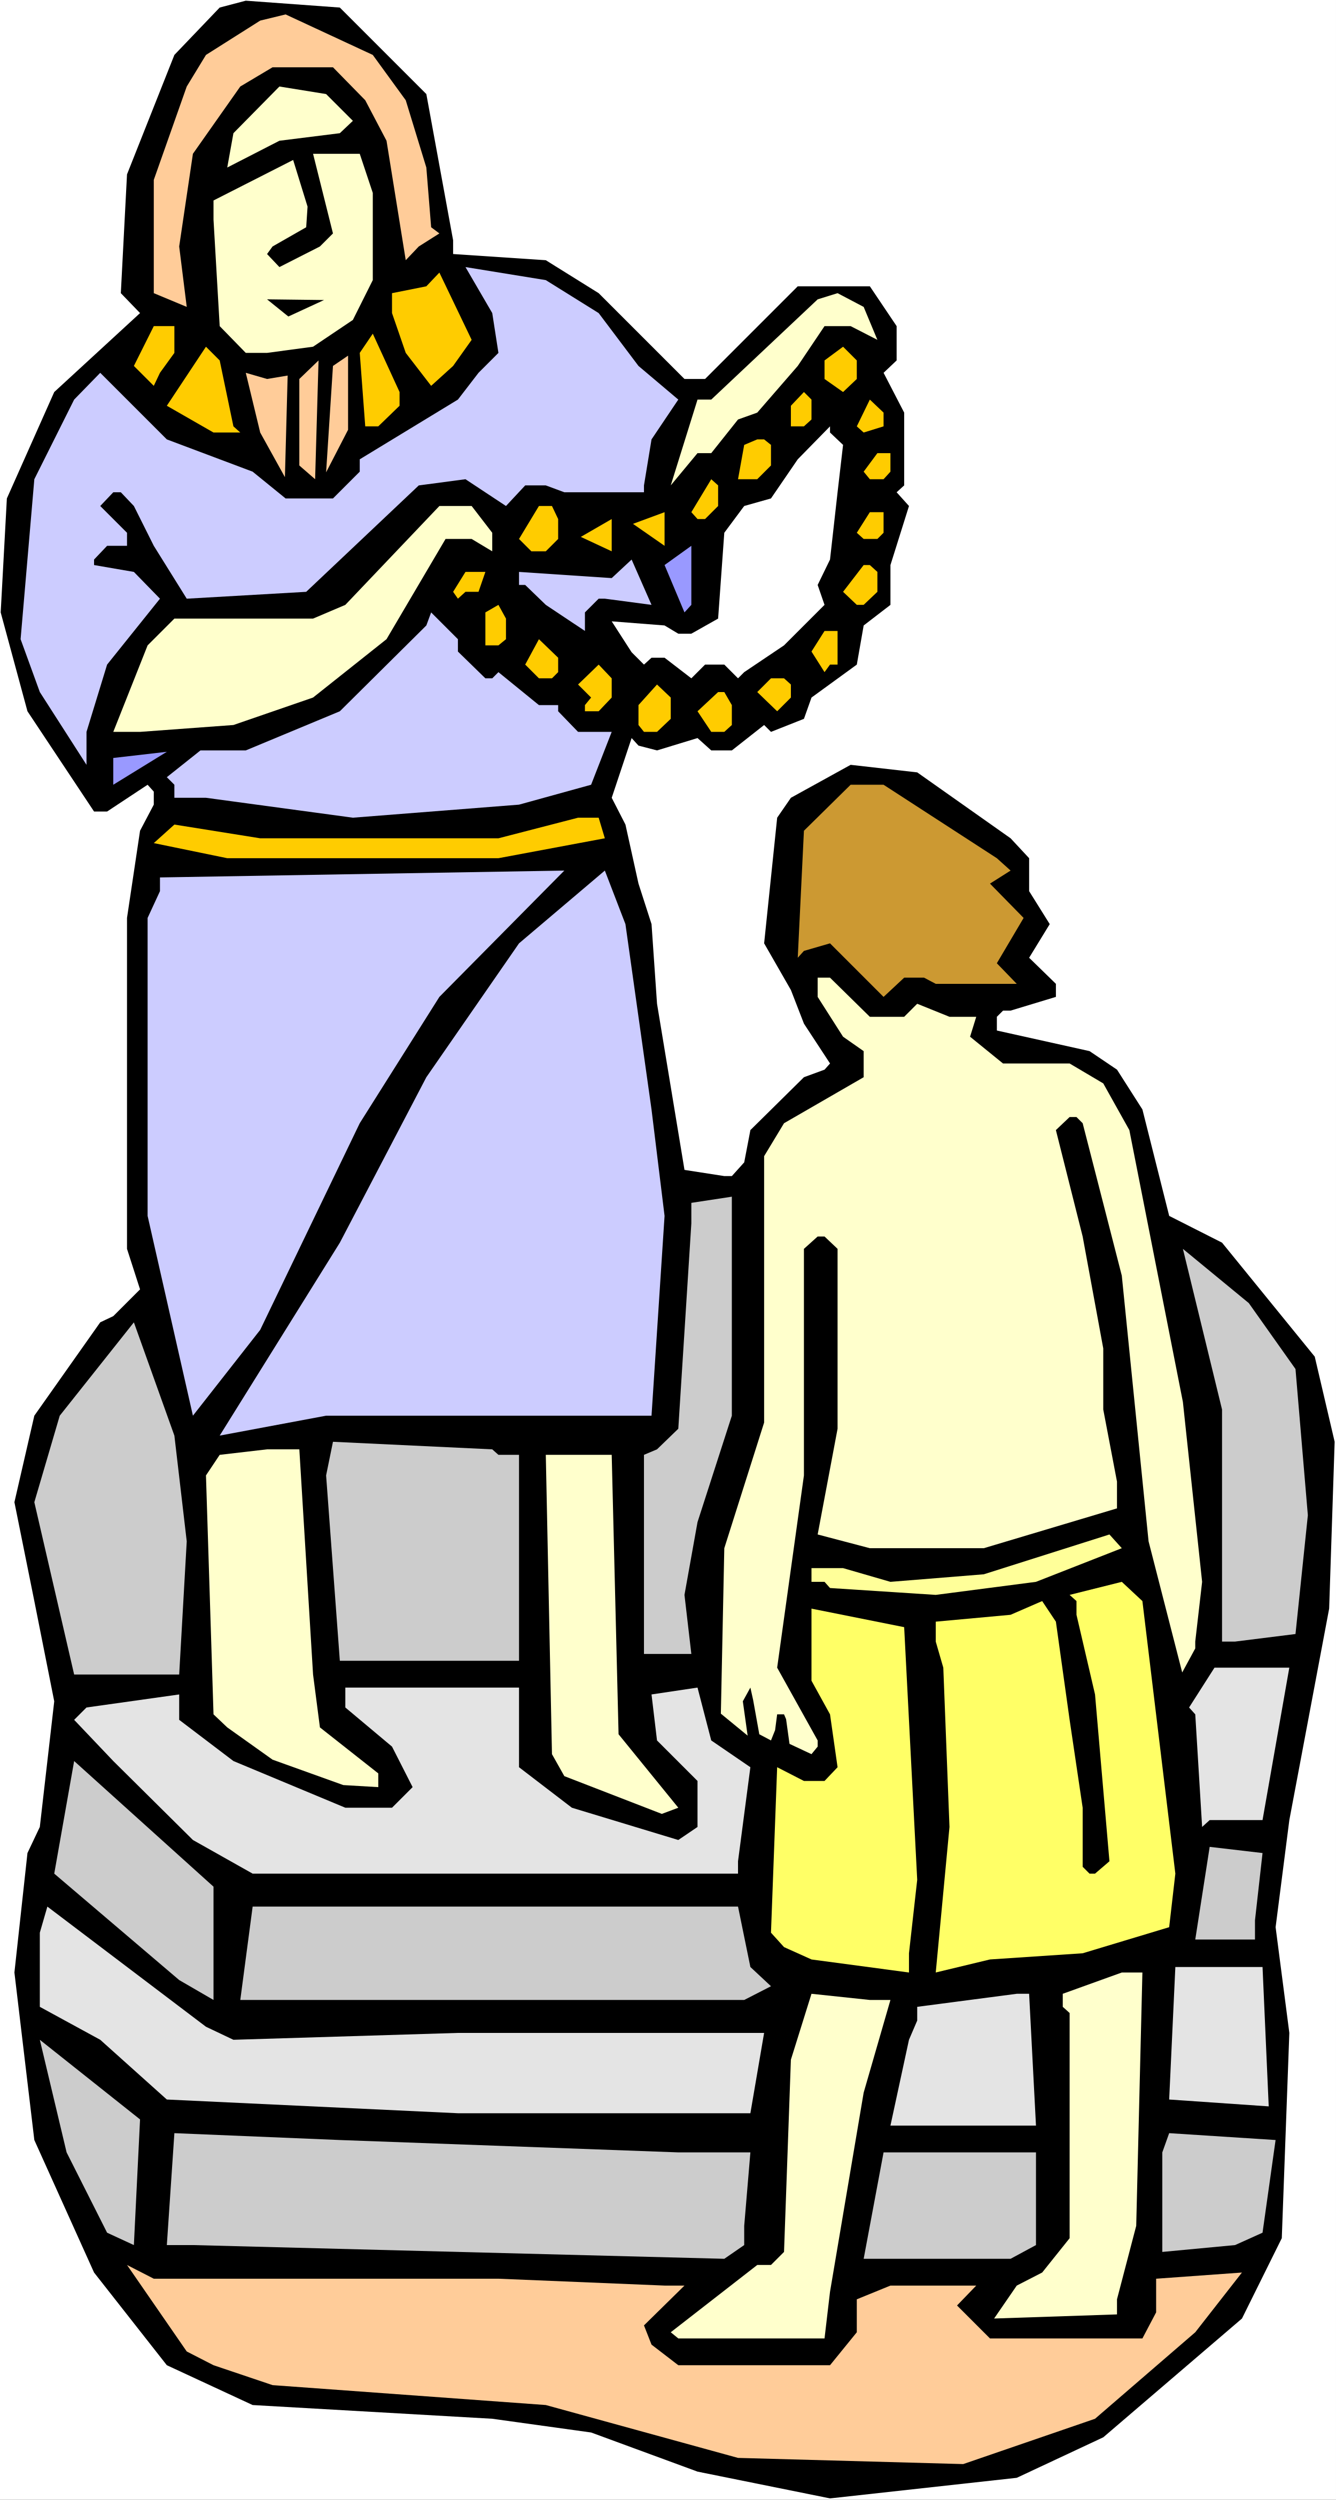 <?xml version="1.0" encoding="UTF-8" standalone="no"?>
<svg
   version="1.0"
   width="83.199mm"
   height="155.668mm"
   id="svg69"
   sodipodi:docname="Joseph &amp; Pharaoh 2.wmf"
   xmlns:inkscape="http://www.inkscape.org/namespaces/inkscape"
   xmlns:sodipodi="http://sodipodi.sourceforge.net/DTD/sodipodi-0.dtd"
   xmlns="http://www.w3.org/2000/svg"
   xmlns:svg="http://www.w3.org/2000/svg">
  <rect width="100%" height="100%" fill="#333333" stroke="none"/>
  <sodipodi:namedview
     id="namedview69"
     pagecolor="#ffffff"
     bordercolor="#000000"
     borderopacity="0.25"
     inkscape:showpageshadow="2"
     inkscape:pageopacity="0.0"
     inkscape:pagecheckerboard="0"
     inkscape:deskcolor="#d1d1d1"
     inkscape:document-units="mm" />
  <defs
     id="defs1">
    <pattern
       id="WMFhbasepattern"
       patternUnits="userSpaceOnUse"
       width="6"
       height="6"
       x="0"
       y="0" />
  </defs>
  <path
     style="fill:#ffffff;fill-opacity:1;fill-rule:evenodd;stroke:none"
     d="M 0,588.353 H 314.452 V 0 H 0 Z"
     id="path1" />
  <path
     style="fill:#000000;fill-opacity:1;fill-rule:evenodd;stroke:none"
     d="m 100.347,22.138 6.302,34.419 v 3.232 l 21.815,1.454 12.442,7.756 20.199,20.199 h 4.848 l 21.815,-21.815 h 16.967 l 6.302,9.372 v 8.08 l -3.07,2.909 4.848,9.372 v 17.129 l -1.777,1.616 2.909,3.232 -4.363,13.897 v 9.372 l -6.302,4.848 -1.616,9.211 -10.665,7.756 -1.777,5.009 -7.756,3.07 -1.616,-1.616 -7.595,5.979 h -4.848 l -3.232,-2.909 -9.534,2.909 -4.363,-1.131 -1.616,-1.778 -4.686,14.058 3.232,6.302 3.07,13.897 3.07,9.534 1.293,18.745 6.464,39.105 9.372,1.454 h 1.777 l 2.909,-3.232 1.454,-7.595 12.604,-12.443 4.848,-1.778 1.293,-1.454 -6.14,-9.372 -3.07,-7.918 -6.302,-10.988 3.07,-29.571 3.232,-4.686 14.058,-7.756 15.674,1.778 21.976,15.513 4.363,4.686 v 7.756 l 4.848,7.756 -4.848,7.918 6.302,6.14 v 3.07 l -10.665,3.232 h -1.777 l -1.454,1.454 v 3.232 l 21.815,4.848 6.464,4.363 5.979,9.372 6.302,25.047 12.442,6.302 21.815,26.824 4.686,20.037 -1.293,39.267 -9.372,49.77 -3.232,25.208 3.232,24.885 -1.777,48.316 -9.372,18.906 -32.641,27.955 -20.36,9.534 -43.952,4.848 -31.187,-6.302 -25.046,-9.211 -23.269,-3.232 L 59.465,566.054 39.266,556.681 22.138,534.867 8.079,503.68 3.393,464.251 6.464,436.134 9.372,429.994 12.766,400.423 8.079,376.83 3.393,353.561 8.079,333.201 23.592,311.224 l 3.07,-1.454 6.302,-6.302 -3.07,-9.534 v -77.887 l 3.07,-20.522 3.232,-6.14 v -3.07 l -1.454,-1.616 -9.534,6.302 H 22.138 L 6.464,167.408 0.162,144.139 1.616,117.315 12.766,92.269 32.964,73.686 28.44,68.999 29.894,41.044 41.044,12.927 51.708,1.778 57.849,0.162 79.987,1.778 Z"
     id="path2" />
  <path
     style="fill:#ffcc99;fill-opacity:1;fill-rule:evenodd;stroke:none"
     d="m 95.499,23.592 4.848,15.836 1.131,14.058 1.939,1.454 -4.848,3.07 -3.07,3.232 L 90.975,33.126 85.965,23.592 78.371,15.836 H 64.151 L 56.556,20.36 45.407,36.196 42.175,58.011 43.952,72.231 36.196,68.999 V 42.337 l 7.756,-21.976 4.524,-7.433 12.766,-8.08 5.979,-1.454 20.522,9.534 z"
     id="path3" />
  <path
     style="fill:#ffffcc;fill-opacity:1;fill-rule:evenodd;stroke:none"
     d="m 83.057,28.44 -3.07,2.909 -14.22,1.778 -12.281,6.302 1.454,-8.08 10.826,-10.988 10.988,1.778 z"
     id="path4" />
  <path
     style="fill:#ffffcc;fill-opacity:1;fill-rule:evenodd;stroke:none"
     d="m 87.743,45.407 v 20.522 l -4.686,9.372 -9.372,6.302 -10.826,1.454 H 57.849 L 51.708,76.756 50.254,51.709 v -4.525 l 18.744,-9.534 3.393,10.988 -0.323,4.848 -7.918,4.525 -1.293,1.778 2.909,3.07 9.534,-4.848 3.07,-3.07 -4.686,-18.745 h 10.988 z"
     id="path5" />
  <path
     style="fill:#ccccff;fill-opacity:1;fill-rule:evenodd;stroke:none"
     d="m 140.906,73.686 9.372,12.443 9.372,7.918 -6.302,9.372 -1.777,10.827 v 1.616 h -18.744 l -4.363,-1.616 h -4.848 l -4.524,4.848 -9.534,-6.302 -10.988,1.454 -26.501,25.047 -28.116,1.616 -7.756,-12.443 -4.686,-9.372 -3.07,-3.232 h -1.777 l -3.07,3.232 6.302,6.302 v 3.07 H 25.208 l -3.07,3.232 v 1.293 l 9.372,1.616 6.14,6.302 -12.442,15.513 -4.848,15.836 v 7.756 L 9.372,162.884 4.848,150.441 8.079,112.791 17.452,94.046 23.592,87.744 l 15.674,15.674 20.199,7.595 7.756,6.302 h 11.15 l 6.302,-6.302 v -2.909 l 23.107,-14.058 4.848,-6.302 4.686,-4.686 -1.454,-9.372 -6.302,-10.827 18.906,3.07 z"
     id="path6" />
  <path
     style="fill:#ffcc00;fill-opacity:1;fill-rule:evenodd;stroke:none"
     d="m 106.649,86.128 -5.171,4.686 -5.979,-7.756 -3.232,-9.372 v -4.686 l 8.079,-1.616 3.07,-3.232 7.595,15.836 z"
     id="path7" />
  <path
     style="fill:#ffffcc;fill-opacity:1;fill-rule:evenodd;stroke:none"
     d="m 206.511,79.988 -6.302,-3.232 h -6.14 l -6.302,9.372 -9.534,10.988 -4.524,1.616 -6.302,7.918 h -3.232 l -6.302,7.595 6.302,-20.199 h 3.232 l 25.046,-23.592 4.686,-1.454 6.14,3.232 z"
     id="path8" />
  <path
     style="fill:#000000;fill-opacity:1;fill-rule:evenodd;stroke:none"
     d="m 67.867,74.494 -5.009,-4.04 13.412,0.162 z"
     id="path9" />
  <path
     style="fill:#ffcc00;fill-opacity:1;fill-rule:evenodd;stroke:none"
     d="m 41.044,83.058 -3.393,4.686 -1.454,3.07 -4.686,-4.686 4.686,-9.372 h 4.848 z"
     id="path10" />
  <path
     style="fill:#ffcc00;fill-opacity:1;fill-rule:evenodd;stroke:none"
     d="m 94.045,95.5 -5.009,4.848 h -3.07 l -1.293,-17.29 3.07,-4.525 6.302,13.735 z"
     id="path11" />
  <path
     style="fill:#ffcc00;fill-opacity:1;fill-rule:evenodd;stroke:none"
     d="m 54.94,100.348 1.616,1.454 h -6.302 l -10.988,-6.302 9.211,-13.897 3.232,3.232 z"
     id="path12" />
  <path
     style="fill:#ffcc00;fill-opacity:1;fill-rule:evenodd;stroke:none"
     d="m 201.663,89.198 -3.232,3.07 -4.363,-3.07 v -4.363 l 4.363,-3.232 3.232,3.232 z"
     id="path13" />
  <path
     style="fill:#ffcc99;fill-opacity:1;fill-rule:evenodd;stroke:none"
     d="m 78.371,86.128 3.555,-2.424 v 17.452 l -5.171,10.019 z"
     id="path14" />
  <path
     style="fill:#ffcc99;fill-opacity:1;fill-rule:evenodd;stroke:none"
     d="m 67.706,88.39 -0.646,23.915 -5.817,-10.503 -3.393,-14.058 5.009,1.454 z"
     id="path15" />
  <path
     style="fill:#ffcc99;fill-opacity:1;fill-rule:evenodd;stroke:none"
     d="m 74.169,112.791 -3.717,-3.232 V 89.198 l 4.524,-4.363 z"
     id="path16" />
  <path
     style="fill:#ffcc00;fill-opacity:1;fill-rule:evenodd;stroke:none"
     d="m 190.998,98.732 -1.777,1.616 h -3.07 v -4.848 l 3.07,-3.232 1.777,1.778 z"
     id="path17" />
  <path
     style="fill:#ffcc00;fill-opacity:1;fill-rule:evenodd;stroke:none"
     d="m 207.965,100.348 -4.686,1.454 -1.616,-1.454 3.07,-6.302 3.232,3.07 z"
     id="path18" />
  <path
     style="fill:#ffffff;fill-opacity:1;fill-rule:evenodd;stroke:none"
     d="m 198.431,104.711 -1.293,11.15 -1.777,15.836 -2.909,5.979 1.616,4.686 -9.534,9.534 -9.372,6.302 -1.454,1.454 -3.232,-3.232 h -4.524 l -3.232,3.232 -6.302,-4.848 H 153.348 l -1.777,1.616 -2.909,-2.909 -4.686,-7.272 12.442,0.97 3.232,1.939 h 3.07 l 6.302,-3.555 1.454,-20.199 4.686,-6.302 6.302,-1.778 6.302,-9.211 7.595,-7.756 v 1.454 z"
     id="path19" />
  <path
     style="fill:#ffcc00;fill-opacity:1;fill-rule:evenodd;stroke:none"
     d="m 181.464,104.711 v 4.848 l -3.232,3.232 h -4.524 l 1.454,-8.08 3.07,-1.293 h 1.616 z"
     id="path20" />
  <path
     style="fill:#ffcc00;fill-opacity:1;fill-rule:evenodd;stroke:none"
     d="m 209.581,111.013 -1.616,1.778 h -3.232 l -1.454,-1.778 3.232,-4.363 h 3.07 z"
     id="path21" />
  <path
     style="fill:#ffcc00;fill-opacity:1;fill-rule:evenodd;stroke:none"
     d="m 169.022,119.093 -3.07,3.07 h -1.777 l -1.454,-1.616 4.686,-7.756 1.616,1.454 z"
     id="path22" />
  <path
     style="fill:#ffffcc;fill-opacity:1;fill-rule:evenodd;stroke:none"
     d="m 115.859,125.395 v 4.363 l -4.848,-2.909 h -6.14 l -13.897,23.592 -17.29,13.735 -18.744,6.464 -21.976,1.616 h -6.302 l 8.079,-20.36 6.302,-6.302 h 32.641 l 7.595,-3.232 22.138,-23.269 h 7.595 z"
     id="path23" />
  <path
     style="fill:#ffcc00;fill-opacity:1;fill-rule:evenodd;stroke:none"
     d="m 131.372,122.163 v 4.686 l -2.909,2.909 h -3.393 l -2.909,-2.909 4.686,-7.756 h 3.07 z"
     id="path24" />
  <path
     style="fill:#ffcc00;fill-opacity:1;fill-rule:evenodd;stroke:none"
     d="m 148.985,123.294 7.433,-2.747 v 7.918 z"
     id="path25" />
  <path
     style="fill:#ffcc00;fill-opacity:1;fill-rule:evenodd;stroke:none"
     d="m 207.965,125.395 -1.454,1.454 h -3.232 l -1.616,-1.454 3.07,-4.848 h 3.232 z"
     id="path26" />
  <path
     style="fill:#ffcc00;fill-opacity:1;fill-rule:evenodd;stroke:none"
     d="m 136.704,126.364 7.271,-4.201 v 7.595 z"
     id="path27" />
  <path
     style="fill:#9999ff;fill-opacity:1;fill-rule:evenodd;stroke:none"
     d="m 161.104,144.139 -4.686,-11.15 6.302,-4.525 v 13.897 z"
     id="path28" />
  <path
     style="fill:#ccccff;fill-opacity:1;fill-rule:evenodd;stroke:none"
     d="m 142.36,140.907 h -1.454 l -3.232,3.232 v 4.363 l -9.211,-6.14 -4.848,-4.686 h -1.454 v -3.07 l 21.815,1.454 4.686,-4.363 4.686,10.665 z"
     id="path29" />
  <path
     style="fill:#ffcc00;fill-opacity:1;fill-rule:evenodd;stroke:none"
     d="m 206.511,134.605 v 4.686 l -3.232,3.07 h -1.616 l -3.232,-3.07 4.848,-6.302 h 1.454 z"
     id="path30" />
  <path
     style="fill:#ffcc00;fill-opacity:1;fill-rule:evenodd;stroke:none"
     d="m 112.628,139.292 h -3.07 l -1.777,1.616 -1.131,-1.616 2.909,-4.686 h 4.686 z"
     id="path31" />
  <path
     style="fill:#ffcc00;fill-opacity:1;fill-rule:evenodd;stroke:none"
     d="m 119.091,150.441 -1.777,1.454 h -3.07 v -7.756 l 3.07,-1.778 1.777,3.232 z"
     id="path32" />
  <path
     style="fill:#ccccff;fill-opacity:1;fill-rule:evenodd;stroke:none"
     d="m 107.78,153.35 6.464,6.302 h 1.616 l 1.454,-1.454 9.534,7.756 h 4.524 v 1.454 l 4.686,4.848 h 7.918 l -4.848,12.443 -16.967,4.686 -39.105,3.07 -34.58,-4.686 h -7.433 v -3.07 l -1.777,-1.778 7.918,-6.302 h 10.665 l 22.138,-9.211 20.36,-20.199 1.131,-3.07 6.302,6.302 z"
     id="path33" />
  <path
     style="fill:#ffcc00;fill-opacity:1;fill-rule:evenodd;stroke:none"
     d="m 197.139,156.42 h -1.777 l -1.293,1.778 -3.07,-4.848 3.07,-4.848 h 3.07 z"
     id="path34" />
  <path
     style="fill:#ffcc00;fill-opacity:1;fill-rule:evenodd;stroke:none"
     d="m 131.372,158.198 -1.454,1.454 h -3.07 l -3.232,-3.232 3.232,-5.979 4.524,4.363 z"
     id="path35" />
  <path
     style="fill:#ffcc00;fill-opacity:1;fill-rule:evenodd;stroke:none"
     d="m 143.976,164.177 -3.07,3.232 h -3.232 v -1.454 l 1.454,-1.778 -3.07,-3.07 4.848,-4.686 3.07,3.232 z"
     id="path36" />
  <path
     style="fill:#ffcc00;fill-opacity:1;fill-rule:evenodd;stroke:none"
     d="m 186.151,161.106 v 3.07 l -3.232,3.232 -4.686,-4.525 3.232,-3.232 h 3.07 z"
     id="path37" />
  <path
     style="fill:#ffcc00;fill-opacity:1;fill-rule:evenodd;stroke:none"
     d="m 157.872,169.186 -3.232,3.07 h -3.07 l -1.293,-1.616 v -4.686 l 4.363,-4.848 3.232,3.07 z"
     id="path38" />
  <path
     style="fill:#ffcc00;fill-opacity:1;fill-rule:evenodd;stroke:none"
     d="m 172.254,165.954 v 4.686 l -1.777,1.616 h -3.07 l -3.232,-4.848 4.848,-4.525 h 1.454 z"
     id="path39" />
  <path
     style="fill:#9999ff;fill-opacity:1;fill-rule:evenodd;stroke:none"
     d="m 26.662,184.699 v -6.302 l 12.604,-1.454 z"
     id="path40" />
  <path
     style="fill:#cc9932;fill-opacity:1;fill-rule:evenodd;stroke:none"
     d="m 234.627,201.989 3.232,2.909 -4.848,3.07 7.918,8.08 -6.302,10.665 4.686,4.848 h -19.068 l -2.747,-1.454 h -4.686 l -4.848,4.525 -12.604,-12.604 -6.14,1.778 -1.454,1.616 1.454,-29.894 10.988,-10.827 h 7.756 z"
     id="path41" />
  <path
     style="fill:#ffcc00;fill-opacity:1;fill-rule:evenodd;stroke:none"
     d="m 142.36,197.303 -25.046,4.686 H 53.486 l -17.29,-3.555 4.848,-4.363 20.199,3.232 h 56.071 l 18.744,-4.848 h 4.848 z"
     id="path42" />
  <path
     style="fill:#ccccff;fill-opacity:1;fill-rule:evenodd;stroke:none"
     d="M 84.673,264.363 61.242,313.002 45.407,333.201 34.742,286.178 v -70.131 l 2.909,-6.302 v -3.232 l 95.176,-1.616 -29.409,29.733 z"
     id="path43" />
  <path
     style="fill:#ccccff;fill-opacity:1;fill-rule:evenodd;stroke:none"
     d="m 153.348,261.131 3.07,25.047 -3.07,47.023 H 76.755 l -25.046,4.686 28.278,-45.407 20.36,-38.943 21.815,-31.51 20.199,-17.129 4.848,12.604 z"
     id="path44" />
  <path
     style="fill:#ffffcc;fill-opacity:1;fill-rule:evenodd;stroke:none"
     d="m 204.733,239.316 h 8.079 l 3.07,-3.07 7.595,3.07 h 6.302 l -1.454,4.686 7.756,6.302 h 15.674 l 7.918,4.686 6.14,10.988 12.604,63.99 4.524,42.337 -1.616,14.058 v 1.616 l -3.07,5.656 -7.918,-30.864 -6.302,-62.536 -9.211,-35.873 -1.454,-1.454 h -1.616 l -3.232,3.07 6.302,25.047 4.848,26.339 v 14.382 l 3.232,16.967 v 6.302 l -31.348,9.372 h -26.824 l -12.281,-3.232 4.686,-24.885 v -42.337 l -3.07,-2.909 h -1.616 l -3.232,2.909 v 53.325 l -6.302,45.246 9.534,17.129 v 1.454 l -1.454,1.778 -5.171,-2.424 -0.808,-5.817 -0.485,-1.131 h -1.616 l -0.485,3.717 -0.97,2.424 -2.747,-1.454 -1.454,-8.08 -0.646,-2.909 -1.777,3.232 1.131,8.08 -6.302,-5.171 0.808,-38.943 9.372,-29.571 v -62.697 l 4.686,-7.756 18.744,-10.827 V 247.396 l -4.848,-3.393 -5.979,-9.372 v -4.525 h 2.909 z"
     id="path45" />
  <path
     style="fill:#cccccc;fill-opacity:1;fill-rule:evenodd;stroke:none"
     d="m 164.174,358.248 -3.07,17.129 1.616,13.897 h -11.15 v -46.861 l 3.07,-1.293 5.009,-4.848 3.07,-48.316 v -4.848 l 9.534,-1.454 v 51.548 z"
     id="path46" />
  <path
     style="fill:#cccccc;fill-opacity:1;fill-rule:evenodd;stroke:none"
     d="m 304.919,322.213 2.909,34.419 -2.909,27.955 -14.22,1.778 h -3.07 v -54.618 l -9.211,-37.812 15.513,12.766 z"
     id="path47" />
  <path
     style="fill:#cccccc;fill-opacity:1;fill-rule:evenodd;stroke:none"
     d="M 43.952,362.772 42.175,394.121 H 17.452 l -9.372,-40.559 5.979,-20.36 17.452,-21.976 9.534,26.663 z"
     id="path48" />
  <path
     style="fill:#cccccc;fill-opacity:1;fill-rule:evenodd;stroke:none"
     d="m 117.314,342.412 h 4.848 v 48.477 H 79.987 l -3.232,-43.63 1.616,-7.918 37.489,1.778 z"
     id="path49" />
  <path
     style="fill:#ffffcc;fill-opacity:1;fill-rule:evenodd;stroke:none"
     d="m 73.685,394.121 1.616,12.443 13.735,10.827 v 3.232 l -8.241,-0.485 -16.644,-5.979 -10.665,-7.595 -3.232,-3.07 -1.777,-56.234 3.232,-4.848 11.15,-1.293 h 7.595 z"
     id="path50" />
  <path
     style="fill:#ffffcc;fill-opacity:1;fill-rule:evenodd;stroke:none"
     d="m 145.592,408.179 14.058,17.29 -3.878,1.454 -22.946,-8.888 -2.909,-5.171 -1.454,-70.454 h 15.513 z"
     id="path51" />
  <path
     style="fill:#ffff99;fill-opacity:1;fill-rule:evenodd;stroke:none"
     d="m 243.838,372.306 -23.592,3.07 -24.885,-1.616 -1.293,-1.454 h -3.07 v -3.232 h 7.433 l 11.15,3.232 21.976,-1.778 29.571,-9.372 2.909,3.232 z"
     id="path52" />
  <path
     style="fill:#ffff66;fill-opacity:1;fill-rule:evenodd;stroke:none"
     d="m 276.64,440.982 -1.454,12.604 -20.36,6.14 -21.815,1.454 -12.766,3.07 3.232,-34.257 -1.454,-37.489 -1.777,-6.14 v -4.686 l 17.613,-1.616 7.433,-3.232 3.232,4.848 3.232,23.108 3.07,20.684 v 13.897 l 1.616,1.616 h 1.293 l 3.393,-2.909 -3.393,-39.267 -4.363,-18.745 v -3.232 l -1.616,-1.454 12.281,-3.07 4.848,4.525 z"
     id="path53" />
  <path
     style="fill:#ffff66;fill-opacity:1;fill-rule:evenodd;stroke:none"
     d="m 215.883,442.436 -1.939,17.29 v 4.525 l -22.946,-3.07 -6.464,-2.909 -3.07,-3.393 1.454,-38.943 6.302,3.232 h 4.848 l 3.07,-3.232 -1.777,-12.443 -4.363,-7.918 v -16.967 l 21.815,4.363 z"
     id="path54" />
  <path
     style="fill:#e4e4e4;fill-opacity:1;fill-rule:evenodd;stroke:none"
     d="m 297.162,428.378 h -12.442 l -1.777,1.616 -1.616,-26.501 -1.454,-1.616 5.979,-9.372 h 17.613 z"
     id="path55" />
  <path
     style="fill:#e4e4e4;fill-opacity:1;fill-rule:evenodd;stroke:none"
     d="m 122.161,415.936 12.442,9.534 25.046,7.595 4.524,-3.07 v -10.827 l -9.534,-9.534 -1.293,-10.827 10.826,-1.616 3.232,12.443 9.211,6.302 -2.909,22.138 v 2.909 H 59.465 L 45.407,433.064 26.662,414.481 l -9.211,-9.695 2.909,-2.909 21.815,-3.07 v 5.979 l 12.766,9.695 26.339,10.988 h 10.988 l 4.848,-4.848 -4.848,-9.534 -10.988,-9.211 v -4.686 h 40.882 z"
     id="path56" />
  <path
     style="fill:#cccccc;fill-opacity:1;fill-rule:evenodd;stroke:none"
     d="m 50.254,470.715 -8.079,-4.686 -29.409,-25.047 4.686,-26.501 32.803,29.571 z"
     id="path57" />
  <path
     style="fill:#cccccc;fill-opacity:1;fill-rule:evenodd;stroke:none"
     d="m 295.385,451.97 v 4.525 h -14.058 l 3.393,-21.815 12.442,1.454 z"
     id="path58" />
  <path
     style="fill:#e4e4e4;fill-opacity:1;fill-rule:evenodd;stroke:none"
     d="m 54.94,480.087 52.84,-1.616 h 72.069 l -3.232,18.906 H 107.78 L 39.266,494.146 23.592,480.087 9.372,472.331 V 454.879 l 1.777,-6.14 37.327,28.278 z"
     id="path59" />
  <path
     style="fill:#cccccc;fill-opacity:1;fill-rule:evenodd;stroke:none"
     d="m 176.617,462.959 4.848,4.525 -6.302,3.232 H 56.556 l 2.909,-21.976 H 173.708 Z"
     id="path60" />
  <path
     style="fill:#e4e4e4;fill-opacity:1;fill-rule:evenodd;stroke:none"
     d="m 298.617,495.762 -23.43,-1.616 1.454,-31.187 h 20.522 z"
     id="path61" />
  <path
     style="fill:#ffffcc;fill-opacity:1;fill-rule:evenodd;stroke:none"
     d="m 267.43,523.878 -4.524,17.29 v 3.555 l -28.924,0.97 5.332,-7.756 5.979,-3.07 6.464,-8.08 v -53.002 l -1.616,-1.454 v -3.07 l 13.897,-5.009 h 4.848 z"
     id="path62" />
  <path
     style="fill:#ffffcc;fill-opacity:1;fill-rule:evenodd;stroke:none"
     d="m 209.581,470.715 -6.302,21.815 -7.918,46.861 -1.293,10.988 h -34.418 l -1.777,-1.454 20.36,-15.836 h 3.232 l 3.07,-3.07 1.616,-45.246 4.848,-15.513 13.735,1.454 z"
     id="path63" />
  <path
     style="fill:#e4e4e4;fill-opacity:1;fill-rule:evenodd;stroke:none"
     d="m 243.838,500.286 h -34.257 l 4.363,-20.199 1.939,-4.525 v -3.232 l 23.43,-3.07 h 2.909 z"
     id="path64" />
  <path
     style="fill:#cccccc;fill-opacity:1;fill-rule:evenodd;stroke:none"
     d="M 31.51,528.403 25.208,525.494 15.674,506.588 9.372,480.087 32.964,498.832 Z"
     id="path65" />
  <path
     style="fill:#cccccc;fill-opacity:1;fill-rule:evenodd;stroke:none"
     d="m 159.65,506.588 h 16.967 l -1.454,17.29 v 4.525 l -4.686,3.232 -125.07,-3.232 h -6.14 l 1.777,-26.339 38.943,1.616 z"
     id="path66" />
  <path
     style="fill:#cccccc;fill-opacity:1;fill-rule:evenodd;stroke:none"
     d="m 297.162,525.494 -6.464,2.909 -17.128,1.616 v -23.431 l 1.616,-4.525 25.046,1.616 z"
     id="path67" />
  <path
     style="fill:#cccccc;fill-opacity:1;fill-rule:evenodd;stroke:none"
     d="m 243.838,528.403 -5.979,3.232 h -34.58 l 4.686,-25.047 h 35.873 z"
     id="path68" />
  <path
     style="fill:#ffcc99;fill-opacity:1;fill-rule:evenodd;stroke:none"
     d="m 117.314,536.321 39.105,1.616 h 4.686 l -9.534,9.372 1.777,4.525 6.302,4.848 h 35.711 l 6.302,-7.756 v -7.756 l 7.918,-3.232 h 20.199 l -4.524,4.686 7.756,7.756 h 35.873 l 3.232,-6.14 v -7.918 l 20.199,-1.454 -10.988,14.058 -23.592,20.36 -31.025,10.665 -53.001,-1.454 -45.245,-12.443 -64.312,-4.686 -13.897,-4.686 -6.302,-3.232 -14.058,-20.36 6.302,3.232 z"
     id="path69" />
</svg>
